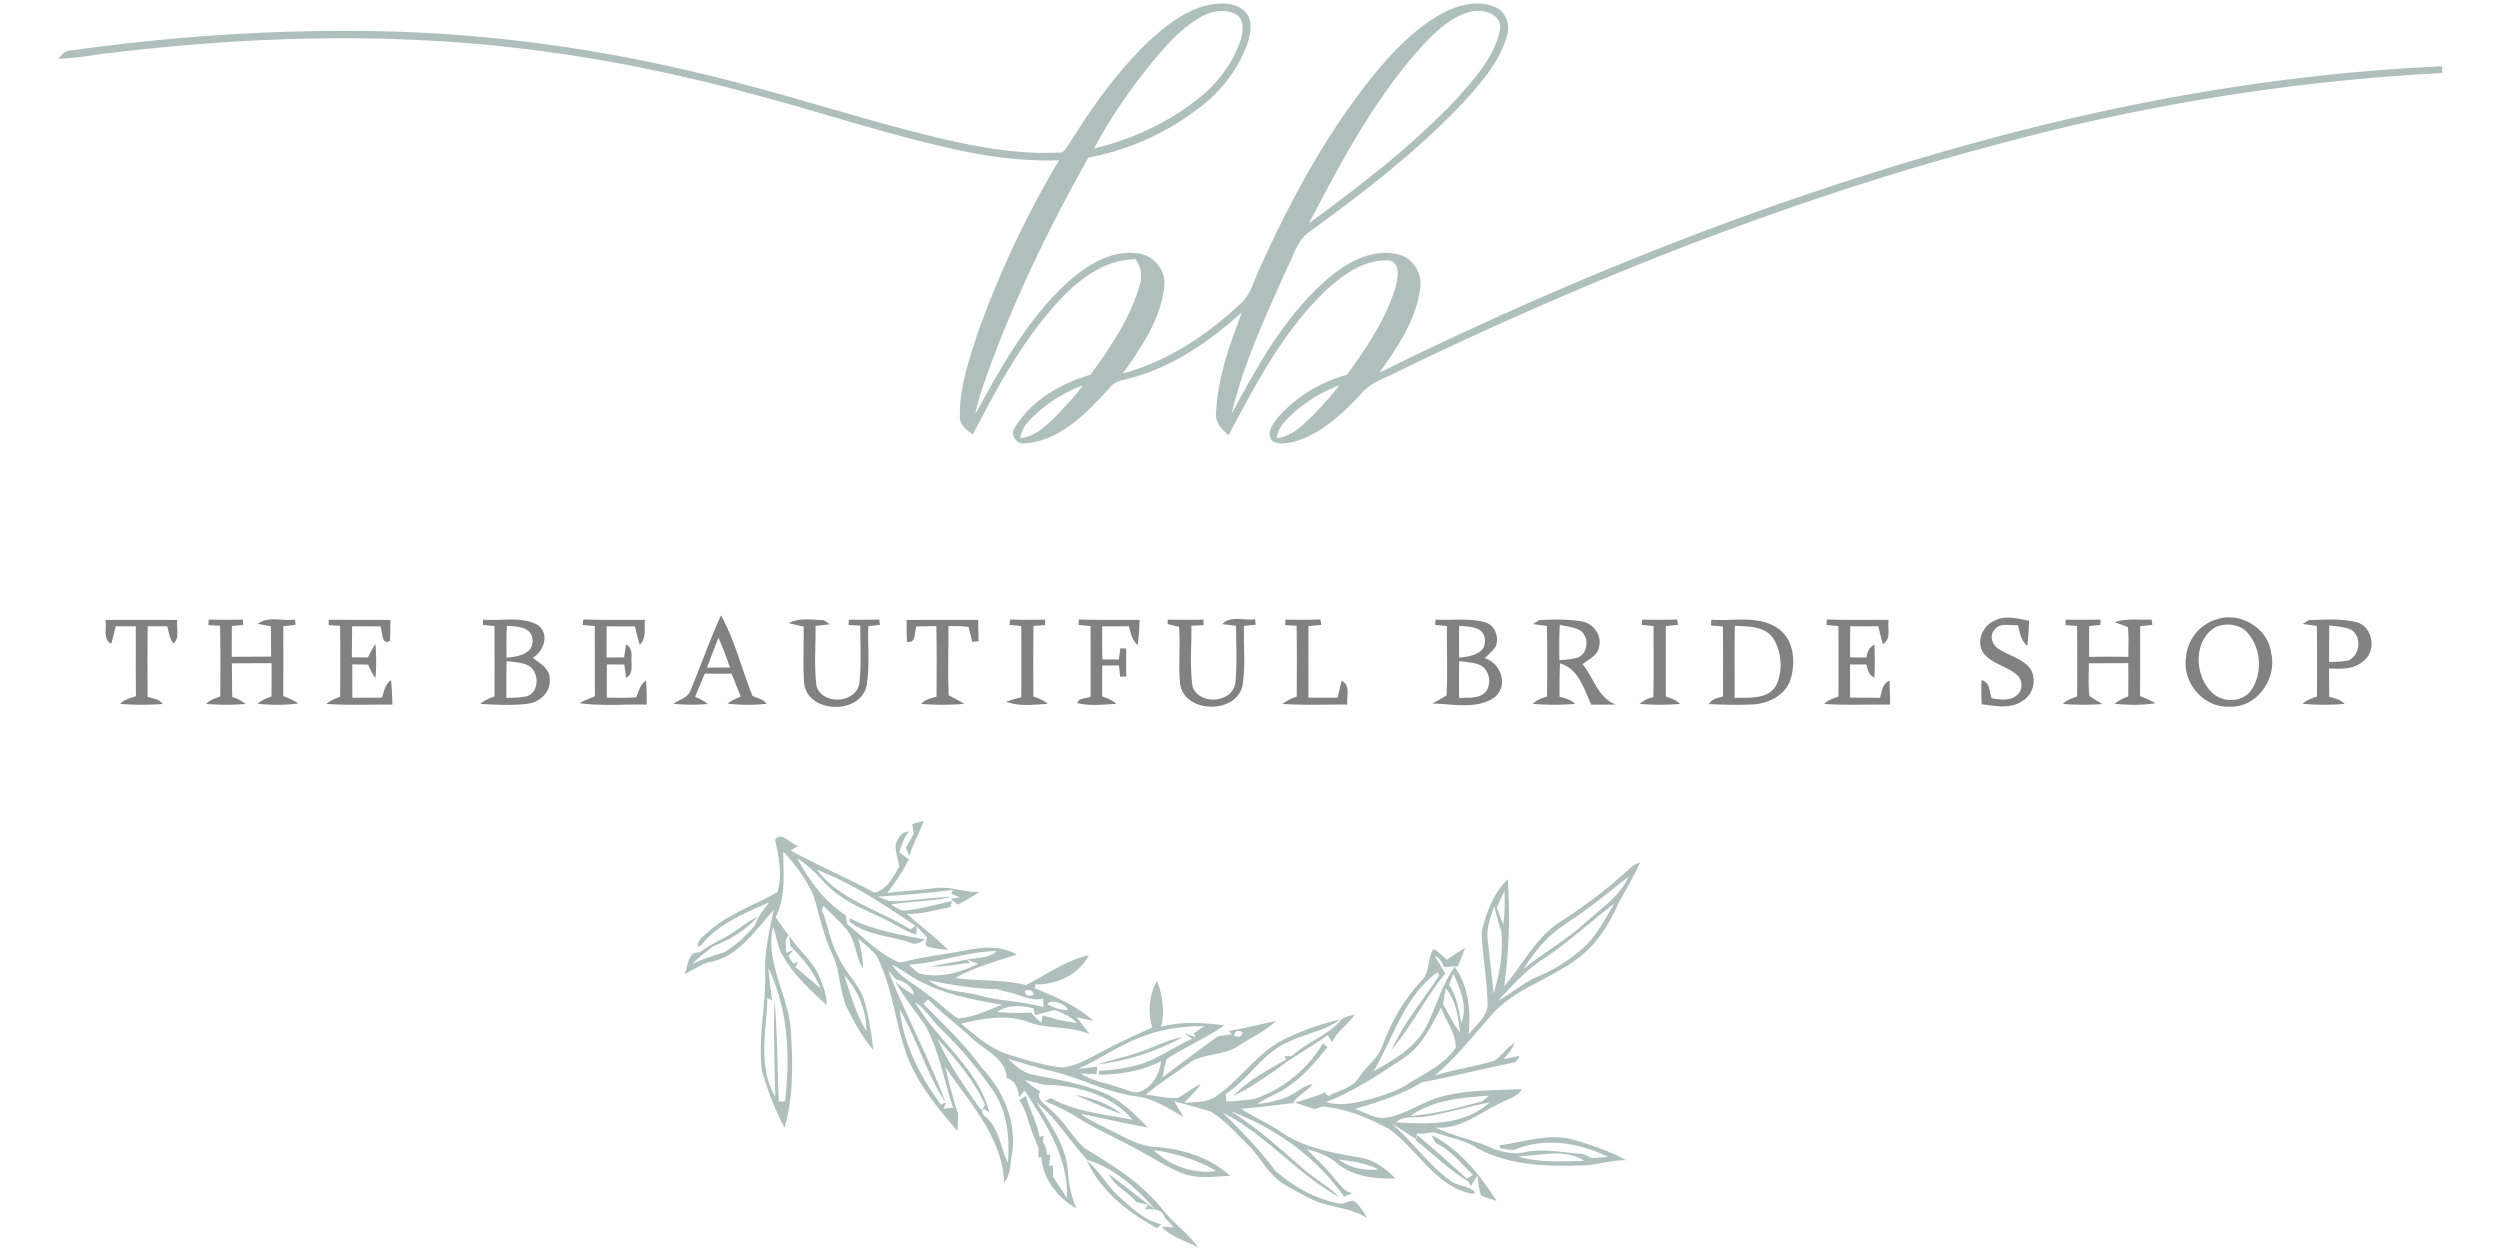 <?xml version="1.0"?>
<svg xmlns="http://www.w3.org/2000/svg" viewBox="-16 0 692 346"><g fill="#afbfbc"><path d="M302.24 11.18c4.8-4.36 10.21-8.58 16.71-9.91 3.46-.58 7.87-.57 10.19 2.53 1.68 2.52.98 5.75.1 8.43-2.76 7.5-7.98 14.02-14.55 18.54-8.67 6.44-18.78 10.9-29.41 12.82-10.43 18.5-19.78 37.66-27.15 57.6-1.55 4.41-3.26 8.79-4.15 13.39 7.34-13.33 14.86-27.06 26.45-37.23 5.11-4.38 11.67-8.23 18.66-7.21 4.22.58 7.63 4.57 7.22 8.88-.88 9.18-6.33 17.03-11.52 24.35 12.34-3.3 23.21-10.56 32.46-19.19 3.07-2.64 3.87-6.8 5.61-10.29 8.54-18.88 18.54-37.31 31.65-53.46 5.43-6.53 11.46-12.87 19.04-16.91 4.35-2.28 9.8-3.6 14.47-1.51 2.92 1.39 4.06 4.94 3.09 7.92-2.14 7.62-7.69 13.61-12.9 19.31-12.64 13.17-27.18 24.35-41.92 35.04-3.32 2.35-4.23 6.59-6.06 10-5.83 13.11-12.04 26.28-15.33 40.3 7.76-14.39 15.97-29.35 29.19-39.48 4.94-3.58 11.38-6.43 17.53-4.52 3.87 1.22 6.14 5.48 5.47 9.41-1.19 8.7-6.3 16.18-11.28 23.16 52.15-25.7 106.41-47.42 162.48-62.98C571.22 28.16 615.43 20.34 660 18.35v1.88c-41.57 2.12-82.87 8.85-123.04 19.7-57.34 15.16-112.71 37.09-166.04 62.91-3.46 1.81-7.47 2.95-10.07 6.03-5.13 5.57-10.95 11.05-18.34 13.32-2.1.44-4.66 1.18-6.5-.33-1.52-2.12.36-4.52 1.64-6.22 4.99-5.77 11.82-9.86 19.16-11.89 5.47-7.46 10.75-15.33 13.48-24.25.56-2.41 1.51-6.06-1.38-7.34-6.85-.7-12.87 3.68-17.71 8.03-11.87 11.28-19.52 26-27.13 40.28-1.93-1.63-3.87-3.65-3.45-6.43.43-9.57 3.82-18.71 7.14-27.61-9.15 8.31-19.77 15.54-31.92 18.51-1.66.41-3.47.8-4.56 2.27-6.26 6.81-13.46 14.61-23.24 15.47-2.57.64-4.71-2.34-3.01-4.5 4.51-7.39 12.62-12.07 20.79-14.43 5.59-7.61 11.03-15.67 13.65-24.84.86-2.49.37-5.03-1.12-7.15-8.79.04-16.04 5.79-21.67 11.99-9.8 10.75-16.74 23.64-23.37 36.48-1.86-1.2-3.81-2.75-3.62-5.23-.1-7.7 2.45-15.12 4.78-22.37 5.94-16.77 13.57-32.96 22.67-48.25-9.07.28-18.13-.78-27-2.64-19.64-4.14-38.65-10.66-58.05-15.75-28.75-7.82-58.25-13.03-88.02-14.68-29.42-1.72-58.97-.24-88.21 3.19-5.24.55-10.42 1.63-15.69 1.74.95-1.25 2.1-2.38 3.78-2.31 28.47-3.97 57.25-5.89 86-5.27 30.42.7 60.72 4.93 90.25 12.23 22.08 5.31 43.63 12.6 65.73 17.79 10.19 2.29 20.63 4.08 31.12 3.55 1.48.27 2.05-1.37 2.82-2.27 6.42-10.33 13.52-20.37 22.37-28.78m14.37-6.6c-5.43 2.96-9.56 7.71-13.48 12.39-6.16 7.52-11.74 15.55-16.31 24.15 9.89-2.43 19.4-6.62 27.53-12.8 5.97-4.3 10.79-10.35 13.1-17.37.66-2.32 1.05-5.58-1.39-7.01-2.95-1.57-6.63-.91-9.45.64m60.61 8.63c-12.89 14.39-22.01 31.58-30.89 48.6C360.71 51.23 375 40.3 387.28 27.28c4.96-5.68 10.59-11.63 11.95-19.32.42-4.41-5.17-5.57-8.47-4.65-5.52 1.55-9.76 5.8-13.54 9.9m-108.59 103.5c-1.24 1.24-1.84 2.91-2.3 4.56 4.12-.33 7.16-3.3 9.93-6.05 2.63-2.74 5.25-5.51 7.5-8.57-5.71 2.14-10.99 5.56-15.13 10.06m70.99-.01c-1.24 1.26-1.93 2.91-2.28 4.62 2.77-.4 5.25-1.8 7.27-3.7 3.66-3.37 7.1-7.01 10.13-10.97-5.71 2.13-10.99 5.55-15.12 10.05Zm-103.1 111.39c1.05-.29 2.11-.57 3.18-.84-1.22 3.26-2.98 6.3-3.93 9.66a76.2 76.2 0 0 1-1.04-2.27c.73-1.27 1.45-2.55 2.19-3.82l-.4-2.73Z"/><path d="M231.92 233.91c.46-1.69 1.63-3.82 3.65-3.7-1.33 1.69-2.06 3.72-2.63 5.76.88.62 1.76 1.25 2.6 1.92-1.65 3.31-3.69 6.39-5.99 9.28 4.33-.53 8.69-.75 13.02-1.3 4.19-.67 8.23 1.09 12.41 1.09-1.85 1.3-3.86 2.36-5.84 3.43-.67-.52-1.33-1.05-1.98-1.58l2.56-.42c-.6-.25-1.8-.74-2.39-.99l.4-1.1c-6.91.97-13.86 1.42-20.81 1.9l3.2 1.24c5.83.06 11.58-1.05 17.39-1.22-5.51 1.36-11.27 1.17-16.85 2.13 1.35.82 2.74 2.07 4.47 1.6 4.2-.39 8.23-1.73 12.36-2.51-.1.42-.29 1.24-.39 1.66-4.03.68-7.98 2.08-12.13 1.82 3.81 3.37 7.87 6.45 11.48 10.02-1.93-.2-3.87-.4-5.72-.94-1.02-.44.02-1.91-.22-2.64-.95-1-1.9-2.01-2.83-3.02 0 .6.01 1.79.01 2.38-3.16-1.01-5.93-2.85-8.86-4.35-5.99-2.74-12.38-5.33-16.86-10.36-2.16-2.43-4.56-4.66-7.3-6.44 3.27 6.08 7.43 11.94 13.37 15.69.14.65.42 1.95.55 2.6 4.38 3.53 8.32 7.8 13.51 10.17 1.39.83 2.94-.18 4.39-.35 4.78-1.13 9.68-1.56 14.48-2.57 4.77-.93 10.11-1.54 14.46 1.12-5.77 1.93-11.71 3.44-17.04 6.49 6.51.93 13.16.31 19.58 1.93 2.79-1.36 5.42-3.04 8.17-4.49 2.87-1.68 5.98-2.95 9.22-3.75-2.82 5.45-8.77 8.14-14.72 8.06l-.21 1.08c5.68 2.37 11.62 4.84 16.23 9-1.58-.3-3.15-.63-4.7-1 1.22 1.56 2.47 3.11 3.64 4.72-5.31-2.33-11.3-1.35-16.73-3.28-6.06-2.35-12.72-1.13-18.83.35 4 3.31 7.96 6.91 13.01 8.53 4.91 1.52 9.88 3.06 15.02 3.63 3.21-.34 6.14-1.89 8.97-3.35 5.16-2.86 10.53-5.3 15.89-7.74-1.21-4.37-.9-8.93 1.33-12.93 1.52 4.08 2.26 8.52 1.06 12.79 5.7-1.7 11.8-1.13 17.62-.47-5.07 3.54-10.84 5.93-15.98 9.35-.59 1.62-.8 3.33-1.17 5.01 5.12-3.76 10.16-7.63 15.33-11.31 1.28-.24 2.57-.42 3.87-.52l-.84-.97c4.37-.72 8.65-1.86 12.99-2.72-3.06 2.91-7 4.63-10.47 6.96-4.3 2.8-10 1.79-14.06 5.04-3.8 2.82-7.86 5.29-11.45 8.37 2.93.29 5.85 1.08 8.81.9 2.21-1.14 4.12-2.75 6.33-3.87-1.11 2.04-2.98 3.48-4.5 5.18 2.98-.19 6.25.06 8.82-1.77 6.8-4.64 11.36-12.06 18.85-15.76 4.91-2.42 10.13-4.26 15.45-5.51-4.22 3.24-9.72 3.93-14.41 6.28-7.08 3.06-10.87 10.27-17.24 14.35l.2 2.07c2.56-.06 5.12-.38 7.67-.66a35.224 35.224 0 0 0 19.05-15.46c.42.37.84.74 1.26 1.12-3.11 3.69-6.13 7.54-10.14 10.31-2.76 2.3-6.29 3.31-9.19 5.36 2.68-.16 5.28-.87 7.8-1.77 2.61-.97 4.62-3.2 7.42-3.72-1.44 2.12-4.17 2.94-5.33 5.29-4.83.48-9.63 1.24-14.48 1.53 3.53 2.36 7.49 4 10.98 6.42 6.4 4.37 14.17 5.8 21.66 7.07 3.99.57 7.35 2.97 10.08 5.81-5.66.23-11.66-.5-16.21-4.2-2.34-2.13-5.39-3.07-8.37-3.9 2.75 2.7 5.53 5.38 7.94 8.4 1.42 1.45 2.54 3.57 4.82 3.74-.8.35-1.6.69-2.4 1.03-7.64-10.93-18.82-18.95-31.25-23.59 7.15 4.51 13.43 10.17 19.79 15.7 3.19 2.89 7.09 4.9 10.11 7.98-11.7-6.42-20.26-17.32-32.24-23.36 5.23 5.04 10.24 10.3 14.6 16.14 5.15 4.43 11.4 7.97 18.18 9.1 1.19-.22 2.33-.88 3.55-.86 1.56 1.32 2.69 3.06 3.68 4.83-4.62-3.09-10.44-2.83-15.35-5.22a95.14 95.14 0 0 1-7.81-4.27c-4.37-2.63-6.44-7.56-10.05-10.99-3.24-3.15-6.24-6.7-10.13-9.05-3.34-.99-6.69-1.95-10.06-2.79.85 1.43 1.69 2.88 2.52 4.34-4.23-2.5-8.49-5.29-13.51-5.81-8.03-1.11-15.21-5.18-23.07-6.94-4.04-.96-8-2.19-11.97-3.4 1.98 1.94 4.2 3.94 7.04 4.44 6.55 1.33 13.24 2.38 19.43 5.02 4.92 1.94 8.55 5.96 12.26 9.56-6.23-1.04-12.37-2.56-18.57-3.76 2.69 2.04 5.85 3.31 8.82 4.86 3.54 1.73 7.07 3.81 11.06 4.24 7.69.43 15.72 2.78 21.49 8.07-4.47.16-9.16.94-13.43-.8-4.09-1.64-7.77-4.09-11.65-6.14-5.82-3.32-12.05-5.89-17.7-9.52-2.7-1.68-5.6-3-8.51-4.24.55-.29 1.1-.57 1.66-.83 6.87 3.93 14.95 4.43 22.55 5.98-5.95-7.02-15.59-9.63-24.47-9.67-1.76-.43-3.49-.97-5.27-1.32a19.77 19.77 0 0 0 4.21 3.11c-1.47 2.31 1.7 3.67 2.93 5.18 3.64 3.03 5.85 7.37 9.3 10.53 7.72 4.76 15.63 9.54 21.4 16.7 2.98 3.96 7.21 6.77 10.06 10.8-3.45-1.79-7.42-2.87-10.17-5.74l3.37.2-1.15-1.38-.55-.49-.47-.53c-.18-.32-.54-.95-.72-1.27-1.23-1.63-3.33-1.33-5.1-1.34l1.04-1.21c-1.15-.25-2.3-.54-3.42-.88-2.27-2.83-5.97-4.25-7.53-7.68l12.8 9.84c-5-5.8-11.19-11.46-18.74-13.71-4.85-5.15-8.49-11.43-14.03-15.93 3.58 5.85 8.06 11.69 8.61 18.8.14 3.62 1.01 7.14 2.35 10.5-5.12-2.81-9.31-8.21-9.69-14.16l-.81.14.04-2.67c-.51-1.21-.99-2.43-1.46-3.64-1.39-3.12-1.73-6.77-3.92-9.48.63-.43 1.25-.87 1.88-1.29 1.08 3.85 3.1 7.39 3.79 11.36l1.15-.37c-.07.4-.21 1.19-.29 1.59a7.92 7.92 0 0 1 1.24 3.76l.87-.18c-.08.82-.25 2.46-.33 3.28l1.02-.26c.03 1.12.07 2.23.12 3.36 1.31 1.85 2.48 3.78 3.81 5.62.39-11.13-5.95-20.73-11.74-29.66-.5.61-1 1.23-1.5 1.86-.31-2.27-1.03-4.65-3.47-5.34-.2-5.37-5.79-7.52-9.24-10.65-4.05-3.81-8.53-7.12-12.45-11.07-.46.39-.91.78-1.35 1.18 5.54 5.67 11.36 11.11 16.02 17.56 6.14 6.42 10.1 15.61 8.42 24.57-.37 2.54-.34 5.31-2.08 7.4-.52-12.62-9.58-22.14-16.28-32.01.98 4.32 2.09 8.63 3.53 12.83.02 1.64-.05 3.28-.17 4.91-4.67-5.46-9.34-11.05-12.53-17.53-4.72-9.94-4.81-21.42-9.97-31.18-1.48-1.68-3.27-3.06-4.93-4.55.64 2.72 1.28 5.46 1.28 8.28-2.13-3.28-1.91-7.57-4.41-10.65-1.96-2.43-4.36-4.46-6.5-6.71-.13.24-.4.72-.54.96 1.79 4.29 2.33 9.04 4.63 13.14 1.97 4.49 6.07 7.8 7.32 12.65 1.15 4.28 1.9 8.68 2.33 13.09-2.98-3.42-5.17-7.47-7.18-11.51-2.35-4.8-1.84-10.44-4.26-15.22-2.39-5.1-3.49-10.65-5.09-16.01-2.05-4.48-4.96-8.58-8.38-12.11-.01 6.1.83 12.51-2.12 18.15 1.18 1.64 2.34 3.3 3.53 4.95l-.78 1.56c.06.84.17 2.52.22 3.36l1.95-.82-1.34 1.72c.33.53 1.01 1.58 1.35 2.1l1.32-.61-.71 1.61c.42.33 1.26 1.01 1.68 1.35 1.74 1.51 3.45 2.95 5.23 4.46-1.85-4.47-4.84-8.36-8.33-11.66-.08-.73-.25-2.18-.33-2.91 2.42 3.93 6.37 6.76 8.21 11.08 1.07 2.57 2.24 5.26 2.12 8.11-4.7-4.23-9.42-8.66-12.49-14.27-1.19-2.31-1.33-4.98-2.36-7.35-2.17 9.83 4.17 18.74 4.94 28.35.57 9.06.82 18.38-1.74 27.2-2.66-4.98-4.71-10.33-6.24-15.75-1.14-9.12 1.15-18.22.9-27.36-.2-5.81 1.17-11.45 2.35-17.09-5.14 5.58-9.86 13.11-17.94 14.42-2.42.78-4.55 2.22-6.8 3.36.91-1.87.85-4.45 2.54-5.85.47-.08 1.39-.23 1.85-.31 2.05-1.56 4.33-2.76 6.61-3.92 3.28-1.69 5.94-4.34 9.3-5.88-3.22 3.71-7.72 6.4-12.31 8.17-2 1.59-4.06 3.11-5.87 4.92 2.89-1.3 5.9-2.29 8.92-3.23 3.24-1.95 6.1-4.62 8.52-7.49.81-2.41 2.42-4.37 3.96-6.35-6.83 3.01-14.24 5.94-18.97 12.01l-.8.28c-.22-1.91 1.7-2.94 2.85-4.1 5.55-5 12.78-7.35 19.15-11.01 1.52-4.68.41-9.76-.62-14.44 1.41-2.69 4.4 1.24 6.46 1.65-.73.41-1.46.83-2.19 1.26 7.6 4.16 15.59 7.57 23.22 11.67 3.39-.7 5.27-4.42 6.85-7.2-.2-2.01-1.11-3.93-.97-5.97m-21.79 6.84c6.49 8.52 17.2 11.1 25.91 16.51.45-.35.9-.69 1.35-1.04-8.7-5.77-17.44-11.73-27.26-15.47m25.44 26.3c.89.85 1.82 1.65 2.81 2.39 5.6 1.43 11.38-.15 16.4-2.7-.79-.28-2.37-.84-3.16-1.11 2.79-.62 6.03-.26 8.25-2.38-8.24.16-16.08 3.23-24.3 3.8m-4.64-.03c2.4 3.68 6.54 5.54 9.85 8.26 2.95 2.02 5.37 4.75 8.44 6.62 4.24-.3 8.21-2.27 12.14-3.78-7.84-1.36-15.86-2.84-22.95-6.63-2.59-1.33-4.88-3.17-7.48-4.47m-1.04 1.75c4.88 12.3 11.22 24 15.86 36.41-5.32-8.01-7.91-17.52-12.72-25.81 1.06 9.75 5.69 18.6 11.43 26.39l1.42-.64-.72 1.72c.66-.06 1.99-.17 2.66-.22-2.54-7.54-3.81-15.57-7.63-22.63-2.76-4.12-6.04-7.9-8.35-12.32 1.55 1.49 3.27 2.72 5.18 3.69-.48-2.35-2.73-3.85-4.95-4.22-.72-.81-1.44-1.6-2.18-2.37m-12.2 1.15c1.71 5.29 3.29 10.79 6.14 15.57.02-5.71-2.31-11.36-6.14-15.57m23.47 1.43c3.9 3.28 9.24 2.89 13.89 4.19 5.83 1.59 11.95 1.58 17.76 3.23l-.07-2.34c-2.95.65-5.74-.7-8.49-1.53-1.41-.34-2.81-.65-4.18-1.11-6.38-.12-12.68-1.15-18.91-2.44m-44.46-3.36c.28 2.96.61 5.91.99 8.87l-1.28-.69c-.21 9.14-2.78 18.93 2.18 27.39-.19-8.92-.47-17.86-.22-26.76.87 9.31.74 18.71 1.21 28.06l1.72.01c1.45-12.44.9-25.41-4.6-36.88m70.93 6.37c.33 1.26 1.17 1.58 2.52.96-.36-1.27-1.2-1.59-2.52-.96m-29.26 1.01c.28.28.28.28 0 0m-1.43 1.45c.09.14.27.43.37.57-.1-.14-.28-.43-.37-.57-.52-.74-.52-.74 0 0m36.95 1.13c1.66.95 3.81 1.65 5.73 1.65-.61-1.7-4.41-3.25-5.73-1.65m-36.58-.56c6.07 10.68 17.46 18.2 20.55 30.6l-1.29-.97-.55.03c-.79 1.43 1.2 2.12 1.85 3.15 2.89 3.2 3.15 7.83 5.12 11.55.55-6.76-.14-13.97-4.03-19.73-4.16-6.06-8.86-11.76-14.17-16.84-2.66-2.44-4.43-5.8-7.48-7.79m22.67 2.73c3.15.25 6.31.38 9.46.15.83 1.05 1.77 1.99 2.81 2.84l.3-2.01c1.47.34 2.91.73 4.35 1.18 1.74.33 3.46.64 5.22.94-1.63-1.83-3.89-2.74-6.09-3.65-1.86.46-3.71.91-5.55 1.41-.12-.47-.35-1.41-.47-1.88-3.32-.81-7.09-1.05-10.03 1.02m40.88 6.56c-6.53 2.25-12.16 6.4-18.44 9.19 1.75-.18 3.5-.39 5.24-.62l-.1 2.12c-1.09-.05-3.29-.16-4.39-.22 3.26 2.19 7.28 2.62 10.9 3.98 1.91.44 3.87 1.84 5.86.88 3.24-1.44 5.07-4.83 5.43-8.25-5.32 2.72-11.25 3.67-17.17 3.72l.05-1.07c2.88-.19 5.77-.49 8.6-1.12 6.28-1.12 11.39-5.2 17.11-7.75-.56-.42-1.67-1.24-2.23-1.65.79.3 2.37.89 3.16 1.19l-.43-1.04c.72-.5 2.15-1.48 2.86-1.98-5.57-.05-11.21.67-16.45 2.62m24.69-.11c1.26.74 2.07.47 2.43-.8-1.26-.76-2.07-.49-2.43.8m-82.05 1.01c3.08 6.98 7.54 13.26 11.91 19.47h.61c.15-.34.47-1.01.62-1.35-3.18-6.8-8.09-12.63-13.14-18.12m59.85 30.76c4.54 4.43 11.03 6.67 17.35 5.81-5.29-3.15-11.3-4.9-17.35-5.81m51.15 2.6c3.17 2.42 7.19 3.1 11.09 2.77-3.43-1.77-7.32-2.29-11.09-2.77Z"/><path d="M435.25 240.27c.77-.75 1.68-1.25 2.73-1.51-1.78 3.87-3.94 7.55-6.01 11.27-2.02 4.66-4.62 9.15-8.3 12.71-7.59 7.57-18.94 9.73-26.3 17.61-5.23 5.93-10.14 12.18-16.15 17.36 5.37-1.75 11.02-2.45 16.42-4.09 2.13-1.41 3.47-3.74 5.7-5.04-.81 1.7-1.88 3.23-3.19 4.6 1.11-.23 3.34-.68 4.45-.91-.3 1.05-.92 1.91-2.11 1.93-8.31 1.71-16.56 3.82-24.88 5.37-5.7 3.54-12.14 5.47-18.53 7.37 2.55.93 5.03 2.5 7.82 2.54 6.1-.68 11.05-4.83 16.97-6.17 6.99-1.69 14.26-1.49 21.4-1.83-1.25 2.27-3.9 2.67-5.97 3.83-5.82 2.77-11.19 7.47-18.05 6.76 5.3 2.6 11.23 3.52 16.56 6.1 2.6.75 5.41 1.45 8.12.77 4.99-1.05 10.08-.05 15.09.41 1.27-.06 2.36.57 3.43 1.19l4.7-.28c-8.02-4-17.64-5.56-26.11-1.94-1.3-.07-2.57-.23-3.82-.49-.04-.2-.1-.61-.14-.81 6.8-.89 13.7-3.48 20.56-1.52 4.95 1.48 9.94 3.11 14.47 5.66-3.75-.1-7.34 1.09-11.04 1.42-10.14.31-20.83.27-30.01-4.66-3.3-2.25-7.32-2.88-11.04-4.16-1.87-.92-3.79.5-5.72-.07-.09.39-.27 1.17-.36 1.57-1.7-1.08-5.09-3.24-6.79-4.32 5.74 4.92 10.09 11.35 16.22 15.82 1.98 1.7 5.2 1.28 6.88 3.21-.1.14-.29.4-.38.53-10.54-1.77-15.34-12.38-23.44-18.03-5.75-3.08-11.93-5.68-18.5-6.2-.52.19-1.55.57-2.07.75-1.81-.62-3.65-1.25-5.46-1.84 2.79-.82 5.63-1.52 8.25-2.82.24.26.73.78.97 1.04 2.92-1.62 6.8-2.2 8.64-5.26 1.83-3.08 5.17-5.07 6.36-8.56 2.4-6.67 5.93-12.94 10.85-18.09 2.47-2.35 1.46-6.23 3.39-8.87 1.27.92 2.45 1.98 3.65 3.01 1.64-1.14 3.3-2.25 5.02-3.27-.63 1.71-1.32 3.39-1.98 5.09-.96.06-2.89.17-3.85.22-.58-1.29-1.17-2.62-2.61-3.12.98 1.63 2 3.23 2.93 4.89-5.39 6.72-9.29 14.53-14.81 21.12 3.34-7.45 8.69-13.74 13.16-20.52-.13-.23-.37-.69-.49-.92-9.12 6.56-12.2 18.07-17.66 27.4 5.62-3.18 11.7-6.6 14.71-12.61 2.68-5.38 4.14-11.35 7.72-16.29 3.89 5.42 4.52 12.28 3.86 18.74 1.93-2.63 5.23-4.81 5.25-8.41-.06-6.7-1.5-13.32-1.63-19.99 1.21-5.27 3.28-10.77 7.22-14.6.64 9.85.39 19.83-1 29.62 5.11-5.82 8.56-13.2 15.17-17.6 6.99-4.45 13.64-9.49 19.73-15.11m-18.36 15.77c-4.67 3.07-8.24 7.51-11.18 12.2 5.56-4.62 11.99-8.08 17.32-13.01 4.23-3.88 9.35-7.11 11.75-12.57-5.82 4.64-11.63 9.33-17.89 13.38m-18.59-4.83c.55 1.58 1.15 3.14 1.81 4.68.44-3.08.45-6.19.33-9.28-.78 1.5-1.46 3.05-2.14 4.6m14.21 13.36c-5.37 3.2-9.62 7.89-13.87 12.39 3.75-1.86 6.8-4.88 10.68-6.51 4.57-1.81 8.77-4.48 12.49-7.68 4.02-3.44 6.39-8.26 9.08-12.71-6.22 4.71-11.97 10.04-18.38 14.51m-14.93-13.72c-.88 2.93-2.24 5.9-1.81 9.04.59 5.06 1.08 10.13 1.69 15.19 1.6-5.64 2.75-11.48 2.08-17.36-.75-2.26-1.35-4.57-1.96-6.87m-11.3 18.65c-.41 1.04-.8 2.09-1.18 3.14 2.2 3.1 2.65 6.91 3.38 10.54 1.84-4.6-.3-9.47-2.2-13.68m-2.1 4.01c-.28 1.49-.54 2.99-.76 4.5 1.57 2.6 2.88 5.38 4.7 7.84-.4-4.3-1.08-8.91-3.94-12.34m-11.43 19.22c-6.93 4.59-13.88 9.31-21.67 12.34 3.89 1.18 7.95.28 11.77-.71 4.04-1.15 8.17-2.38 11.65-4.82 4.45-2.72 9.41-5.09 12.45-9.52.18-4-2.86-7.4-4.04-11.14-2.74 5.03-5.22 10.56-10.16 13.85m1.65 16.18c6.79-.58 13.41-2.25 19.95-4.11l1.81-1.54c-7.45.59-15.5 1.1-21.76 5.65m3.96.21c-2.72.37-5.76-.42-8.03 1.56 8.85.52 18.94.93 25.96-5.51-6.03 1.07-11.88 3-17.93 3.95m25.78 10.95c5.91 1.89 12.3 1.36 18.42 1.25-5.43-3.6-12.37-1.36-18.42-1.25Zm-184.95-65.91c6.52 3.32 13.82 4.59 20.96 5.9-1.3.58-2.7 1.76-4.19.84-5.6-1.92-12.12-1.9-16.83-5.86.01-.22.04-.66.06-.88Zm22.35 13.46c3.33-.81 6.72-1.3 10.08-1.99l.92.87c-3.65.48-7.31 1.09-11 1.12Zm113.6 14.75c.97-1.1 2.6-1.11 3.89-1.59-1.8 2.81-4.97 4.54-6.25 7.7-.45-.65-.89-1.29-1.32-1.94-4.66 3.44-9.88 6.07-14.41 9.7-3.78 2.54-7.53 5.23-11.71 7.08 4.17-4.28 9.54-7.13 14.68-10.07l-.49-.91c.51 0 1.53.01 2.04.01 4.08-3.94 9.92-5.59 13.57-9.98Zm-55.93 8.92c4.1-1.31 7.91-3.51 12.19-4.25-7.29 4.09-15.6 6.68-23.89 7.64 3.86-1.24 7.87-2.02 11.7-3.39Zm-17.58 11.75c4.57.9 9.21 2.35 12.87 5.36-4.41-1.5-8.6-3.54-12.87-5.36Z"/><path d="m375.94 315.26.47-.94c4.64 3.84 9.1 7.87 13.58 11.88.57-.33 1.14-.66 1.72-.99-3.28-3.13-6.14-6.91-10.35-8.85-.29-.54-.86-1.63-1.14-2.17 7.82 3.92 13.38 10.98 18.02 18.19-1.47-.44-2.96-.83-4.32-1.52-.59-1.74-.73-3.6-.95-5.4-.65.94-1.28 1.89-1.88 2.86-.16-.32-.49-.96-.65-1.28-5.38-3.15-9.7-7.73-14.66-11.46l.16-.32Zm-91.1 6.03c3.54 2.76 5.56 6.96 8.91 9.95 3.5 3.05 7.05 6.69 11.76 7.63-.62.35-1.2 1.56-1.98.67-7.68-4.25-14.94-10.1-18.69-18.25Zm69.84 10.05c.41.66.41.66 0 0Z"/></g><path fill="#666565" d="M183.57 170.32c3.88 7 5.73 14.95 8.75 22.35 1.35.56 2.95.83 3.84 2.12-3.58.46-7.21.37-10.78-.03 1.12-.83 2.38-1.41 3.66-1.97-.86-2.1-1.7-4.22-2.53-6.33-2.47.02-4.94.02-7.41-.02-.92 2.14-1.81 4.29-2.7 6.45 1.26.5 2.44 1.15 3.54 1.95-3.16.33-6.36.28-9.52-.04 1.6-1.21 4.07-1.62 4.73-3.75 2.87-6.88 5.35-13.93 8.42-20.73m-.7 6.2c-1.09 2.74-2.13 5.51-3.17 8.28 2.12-.02 4.24-.02 6.36-.02-.97-2.79-1.98-5.57-3.19-8.26Zm353.19-4.7c2.98-1.61 6.47-.58 9.58.01-.07 2.31-.19 4.63-.49 6.92-1.78-1.4-2.02-3.71-2.61-5.72-2.12.21-4.9-.79-6.38 1.22-1.67 1.63-.7 4.43 1.17 5.43 2.63 1.72 5.9 2.48 8.15 4.79 2.48 2.72 1.61 7.51-1.47 9.43-3.35 2.46-7.69 1.52-11.48 1.03-.1-2.22-.13-4.44-.04-6.66 2.42.53 2.13 3.25 2.81 5.02 2.37.34 5.15.86 7.09-.97 1.67-1.41 1.48-4.16-.12-5.54-2.76-2.4-6.82-2.96-9.15-5.9-2.3-3.07-.39-7.66 2.94-9.06Zm61.31-.33c6.57-2.36 14.45 2.31 15.3 9.29 1.67 7.16-4.05 15.29-11.7 14.82-7.16.3-13-6.79-11.86-13.75.35-4.71 3.75-8.97 8.26-10.36m.08 2.01c-6.21 3.39-6.13 12.92-1.64 17.71 2.84 3.33 8.69 3.53 11.33-.16 3.22-4.7 2.75-11.74-1.09-15.97-2.14-2.36-5.77-2.69-8.6-1.58ZM13.2 171.6c6.63-.03 13.26-.04 19.89.01-.42 2.09.86 5.06-1.14 6.49-1.05-1.37-1.18-3.15-1.67-4.75-1.8 0-3.59 0-5.39-.01-.09 6.52-.05 13.03-.03 19.55 1.47.47 3.18.6 4.19 1.98-3.92.27-7.87.3-11.79-.04 1.17-1.24 2.83-1.61 4.37-2.13-.08-6.45-.02-12.9-.05-19.34-1.84-.01-3.69-.01-5.53-.01-.4 1.63-.82 3.24-1.25 4.87-2.45-1.31-1.19-4.44-1.6-6.62Zm28.56-.1c3.15.08 6.31.08 9.46 0l.09 1.48c-.78.08-2.35.23-3.13.31-.03 2.83-.04 5.67-.03 8.51 3.63-.02 7.27-.03 10.91-.06-.03-2.79-.04-5.59-.07-8.38-.91-.17-2.74-.5-3.66-.67 2.92-2.25 6.95-.68 10.34-1.19l.13 1.46c-.84.09-2.54.28-3.38.37 0 6.45.03 12.89-.02 19.34 1.44.59 2.9 1.16 4.2 2.04-3.75.51-7.54.47-11.29.09 1.09-.99 2.47-1.52 3.84-2.02.04-3.07.04-6.14.03-9.21-3.67.01-7.33.01-11 .05.04 3.1.04 6.2.11 9.3 1.35.41 2.57 1.05 3.67 1.94-3.64.29-7.29.29-10.92-.01 1.06-1.12 2.54-1.55 3.94-2.08.01-6.52.09-13.03-.08-19.55l-3.22-.2.08-1.52Zm33.21.03c5.7.09 11.4.01 17.1.09-.02 1.93.01 3.87-.15 5.8-2.37 1.34-2.03-2.72-2.65-4.06-2.6.02-5.2.01-7.8-.02-.03 2.86-.05 5.72-.08 8.59 1.49.02 2.97.03 4.45.05.63-1.27 1.28-2.52 2.06-3.7.3 3.13.31 6.29.01 9.43-.82-1.17-1.44-2.45-2-3.75-1.46-.03-2.93-.04-4.39-.05 0 3.07 0 6.14.01 9.22 2.74 0 5.48-.01 8.21-.03.58-1.73.83-3.73 2.49-4.84.25 2.25.34 4.52.38 6.79-6.1-.09-12.21.23-18.3-.21 1.14-.91 2.49-1.48 3.84-2 .06-6.54.07-13.07-.02-19.61l-3.14-.2-.02-1.5Zm42.74-.03c5.01.5 10.59-1.04 15.18 1.53 3.31 2.49 1.67 7.2-1.42 9.07 1.99 1.49 4.72 2.95 4.69 5.83.35 3.49-2.65 6.41-5.96 6.85-4.37.55-8.82.32-13.22.05 1.11-1.02 2.51-1.54 3.89-2.07.03-6.49.03-12.98-.01-19.47-.8-.07-2.41-.23-3.21-.3l.06-1.49m6.59 1.74c-.13 2.93-.16 5.86-.07 8.79 3-.23 7.5-.96 7.17-4.97-.25-3.65-4.4-3.66-7.1-3.82m-.06 9.75c-.09 3.4-.09 6.81-.08 10.21 1.89-.08 3.8-.05 5.66-.48 3.67-1.22 3.49-7.05.2-8.61-1.82-.8-3.84-.84-5.78-1.12Zm21.23-11.52c5.68.19 11.37.08 17.05.11-.24 2.32.49 5.08-1.45 6.89-.48-1.69-.93-3.38-1.33-5.08-2.61 0-5.21-.01-7.82-.02-.02 2.87-.02 5.75-.02 8.63 1.62-.01 3.23-.02 4.85-.04.13-.9.4-2.69.53-3.59 1.4.76 1.61 2.2 1.51 3.65-.13 1.94.65 4.51-1.52 5.6-.11-.92-.35-2.76-.46-3.68l-4.84-.03v9.21c2.7 0 5.41.14 8.1-.12.8-1.61 1.05-3.61 2.76-4.58.16 2.2.19 4.41.19 6.62-6.2-.16-12.44.46-18.6-.41 1.36-.76 2.81-1.34 4.25-1.92-.05-6.47 0-12.95-.04-19.42-.84-.08-2.52-.23-3.36-.3l.2-1.52Zm56.89 1.03c2.94-1.63 6.48-.9 9.68-.85.41.29 1.22.87 1.63 1.16-.99.11-2.95.34-3.93.45.09 5.57-.47 11.2.3 16.74 1.69 5.25 10.94 4.7 11.82-.86.62-5.3.23-10.65.27-15.97-.81-.04-2.42-.13-3.22-.18l.04-1.47c2.81.04 5.63.04 8.44-.03l.15 1.47c-.8.09-2.4.27-3.2.35-.2 5.54.48 11.15-.49 16.64-1.91 8.08-16.67 7.47-17.28-1.04-.35-5.15-.03-10.32-.13-15.48-1.36-.29-2.73-.6-4.08-.93Zm32.6-.88c6.6-.07 13.2-.02 19.81-.04l.09 5.91-1.73.17c-.31-1.38-.66-2.76-1.05-4.12-1.84-.29-3.71-.21-5.56-.25.07 6.38-.23 12.79.1 19.17 1.4.79 2.9 1.44 4.23 2.36-3.93.36-7.9.33-11.84.03 1.08-1.27 2.71-1.59 4.23-2.03.01-6.51.08-13.02-.06-19.52-1.84.04-3.68.06-5.52.09-.62 1.62.03 4.78-2.6 4.24-.12-2-.1-4.01-.1-6.01Zm28.66-.14c3.22.11 6.45.1 9.67.03l.01 1.5c-.81.06-2.43.19-3.23.26-.09 6.5-.05 13.01-.04 19.51 1.4.51 2.84 1.01 3.95 2.05-3.8.2-7.82.83-11.46-.62 1.38-.44 2.77-.85 4.17-1.22.05-6.56.03-13.13.01-19.69-.82-.08-2.48-.25-3.3-.33l.22-1.49Zm19 0c5.61.17 11.22.07 16.83.11-.1 2.32-.22 4.65-.51 6.96-1.63-1.28-1.93-3.36-2.47-5.21-2.45.03-4.91.03-7.35.02-.05 3.06-.05 6.11 0 9.17 1.52 0 3.04.01 4.57.01.1-.77.31-2.31.41-3.08l1.64.05c-.03 2.59-.03 5.18.01 7.77l-1.7.02c-.07-.77-.23-2.32-.31-3.09-1.55 0-3.1 0-4.64.01-.03 2.84-.03 5.69-.01 8.54 1.38.53 2.8 1.03 3.91 2.07-3.59.19-7.3.67-10.83-.22.48-1.55 2.5-1.18 3.71-1.76-.01-6.52.02-13.04-.03-19.55l-3.31-.32.08-1.5Zm24.61.03c3.29.07 6.59.07 9.89 0l.04 1.53c-.84.04-2.54.13-3.38.18.07 5.6-.49 11.27.33 16.84 1.78 5.21 10.98 4.6 11.82-.97.58-5.27.18-10.59.22-15.88-.96-.11-2.86-.33-3.82-.43 2.25-2.54 6.14-.86 9.09-1.4l.15 1.55-3.22.32c-.18 5.57.49 11.2-.47 16.72-1.99 7.98-16.6 7.37-17.26-1.07-.48-5.12.16-10.27-.27-15.38-.79-.2-2.36-.59-3.14-.78l.02-1.23Zm32.59-.01c3.22.09 6.44.08 9.66-.03l.27 1.51c-.89.08-2.67.24-3.56.33-.05 6.6-.02 13.2-.03 19.8 2.7.01 5.39.01 8.09.01.36-1.55.72-3.11 1.12-4.64 2.59 1.19 1.28 4.34 1.59 6.55-5.98-.06-11.97.25-17.94-.2 1.16-.94 2.54-1.51 3.92-2.04.02-6.52.08-13.04-.05-19.56-.79-.05-2.38-.16-3.17-.21l.1-1.52Zm41.56 0c4.48.27 9.08-.45 13.49.69 2.89.7 4.18 4.15 3.13 6.79-.81 1.24-1.99 2.17-3.04 3.19 4.47 1.4 6.62 7.37 2.92 10.72-4.97 3.62-11.69 1.92-17.41 1.86 1.31-.76 2.65-1.44 3.93-2.26.36-6.39.02-12.8.12-19.2-.82-.08-2.46-.23-3.28-.31l.14-1.48m6.52 1.75c-.04 2.93-.04 5.85 0 8.78 2.99-.29 7.64-1.02 7.09-5.09-.22-3.56-4.46-3.49-7.09-3.69m0 9.75c-.05 3.42-.05 6.84-.01 10.26 2.51-.36 5.71.36 7.49-1.92 1.53-2.23.9-5.83-1.53-7.18-1.87-.84-3.96-.86-5.95-1.16Zm20.43-10.25c.44-.28 1.33-.83 1.77-1.11 3.97-.18 8.02-.3 11.95.41 3.05.62 5.41 3.86 4.57 6.97-.34 2.45-2.86 3.45-4.56 4.83 3.09 3.75 4.19 9.22 9.13 11.16-2.25.05-4.48.06-6.72.03-2.07-4.32-3.46-9.92-8.67-11.42-.13 3.07-.13 6.14-.12 9.22 1.53.43 3.15.8 4.3 2-3.89.32-7.82.33-11.71-.01 1.08-1.1 2.53-1.57 3.95-2.03.06-6.51.09-13.02-.03-19.52-.96-.13-2.89-.4-3.86-.53m7.42.23c-.17 3.26-.18 6.52-.1 9.78 1.77-.23 3.62-.21 5.33-.84 2.91-1.42 2.86-6.4-.13-7.7-1.63-.67-3.4-.88-5.1-1.24Zm22.79-1.48c3.24.09 6.48.09 9.72-.02l.19 1.48-3.35.36c-.03 6.48-.03 12.96 0 19.45 1.39.52 2.85 1 3.94 2.08-3.72.3-7.47.29-11.19.01a7.67 7.67 0 0 1 3.79-1.87c.15-6.56.06-13.13.06-19.69l-3.25-.32.09-1.48Zm19.16.04c6.07.47 12.87-1.31 18.27 2.3 4.61 2.95 5.11 9.33 3.68 14.14-1.39 4.49-6.19 6.82-10.61 7.02-3.99.16-7.99.11-11.98-.12.78-1.5 2.49-1.63 3.88-2.15-.01-6.45.07-12.9-.06-19.34-.82-.06-2.44-.17-3.25-.23l.07-1.62m6.51 1.69c-.13 6.65-.05 13.29-.06 19.94 3.98-.15 9.35.59 11.58-3.61 1.78-3.96 1.44-8.91-.75-12.64-2.28-3.64-7-3.51-10.77-3.69Zm25.48-1.76c5.69.2 11.38.08 17.08.11-.38 2.22.83 5.33-1.6 6.7-.46-1.64-.86-3.28-1.27-4.93-2.59.03-5.17.02-7.76 0-.03 2.88-.04 5.75-.05 8.63 1.5 0 3 .01 4.51.02.33-1.44.74-2.91 2.24-3.55.13 3.03.13 6.07 0 9.11-1.56-.62-1.87-2.18-2.21-3.62-1.52-.01-3.03-.02-4.53-.01 0 3.05 0 6.11-.01 9.16 2.76.03 5.53.04 8.31.08.51-1.79.65-3.91 2.6-4.8.1 2.22.15 4.45.17 6.67-6.08-.07-12.17.21-18.24-.18 1.09-1.08 2.55-1.54 3.95-2.07.03-6.49.02-12.98 0-19.47-.83-.08-2.5-.25-3.33-.34l.14-1.51Zm66.1.05c3.2.06 6.41.06 9.62-.02l.01 1.46-3.14.36c-.02 2.84-.02 5.67 0 8.51 3.61-.07 7.22-.08 10.84 0 .01-2.75.17-5.51-.13-8.25-1.21-.47-2.41-.91-3.62-1.34 3.27-1.17 6.8-.55 10.2-.75l.22 1.48c-.85.09-2.54.26-3.39.34-.03 6.46.01 12.92-.03 19.38 1.43.57 2.91 1.13 4.24 1.97-3.74.58-7.54.52-11.28.14 1.11-.93 2.42-1.51 3.77-2.03.05-3.07.04-6.14.01-9.21-3.65.03-7.29.03-10.93.04.03 3.01-.21 6.04.19 9.03 1.12.87 2.4 1.49 3.6 2.28-3.65.2-7.31.26-10.95-.06 1.06-1.11 2.53-1.55 3.93-2.06.04-6.51.06-13.01-.02-19.51-.8-.07-2.41-.2-3.22-.27l.08-1.49Zm65.64 1.2c.41-.27 1.23-.8 1.65-1.06 4.52-.12 9.22-.54 13.64.69 4.31 1.59 5.06 8.13 1.32 10.74-2.58 2.3-6.16 2.06-9.36 1.96.02 2.61.02 5.21.05 7.82 1.51.42 3.12.79 4.27 1.97-3.87.32-7.78.35-11.64-.05 1.14-1.01 2.55-1.52 3.97-1.98.05-6.51.09-13.03-.03-19.54-.97-.14-2.9-.42-3.87-.55m7.31.41c-.05 3.38-.05 6.76-.03 10.14 1.76-.1 3.55-.08 5.3-.44 3.28-1.42 3.85-6.65.73-8.56-1.91-.79-4-.86-6-1.14Z" opacity=".82"/></svg>
